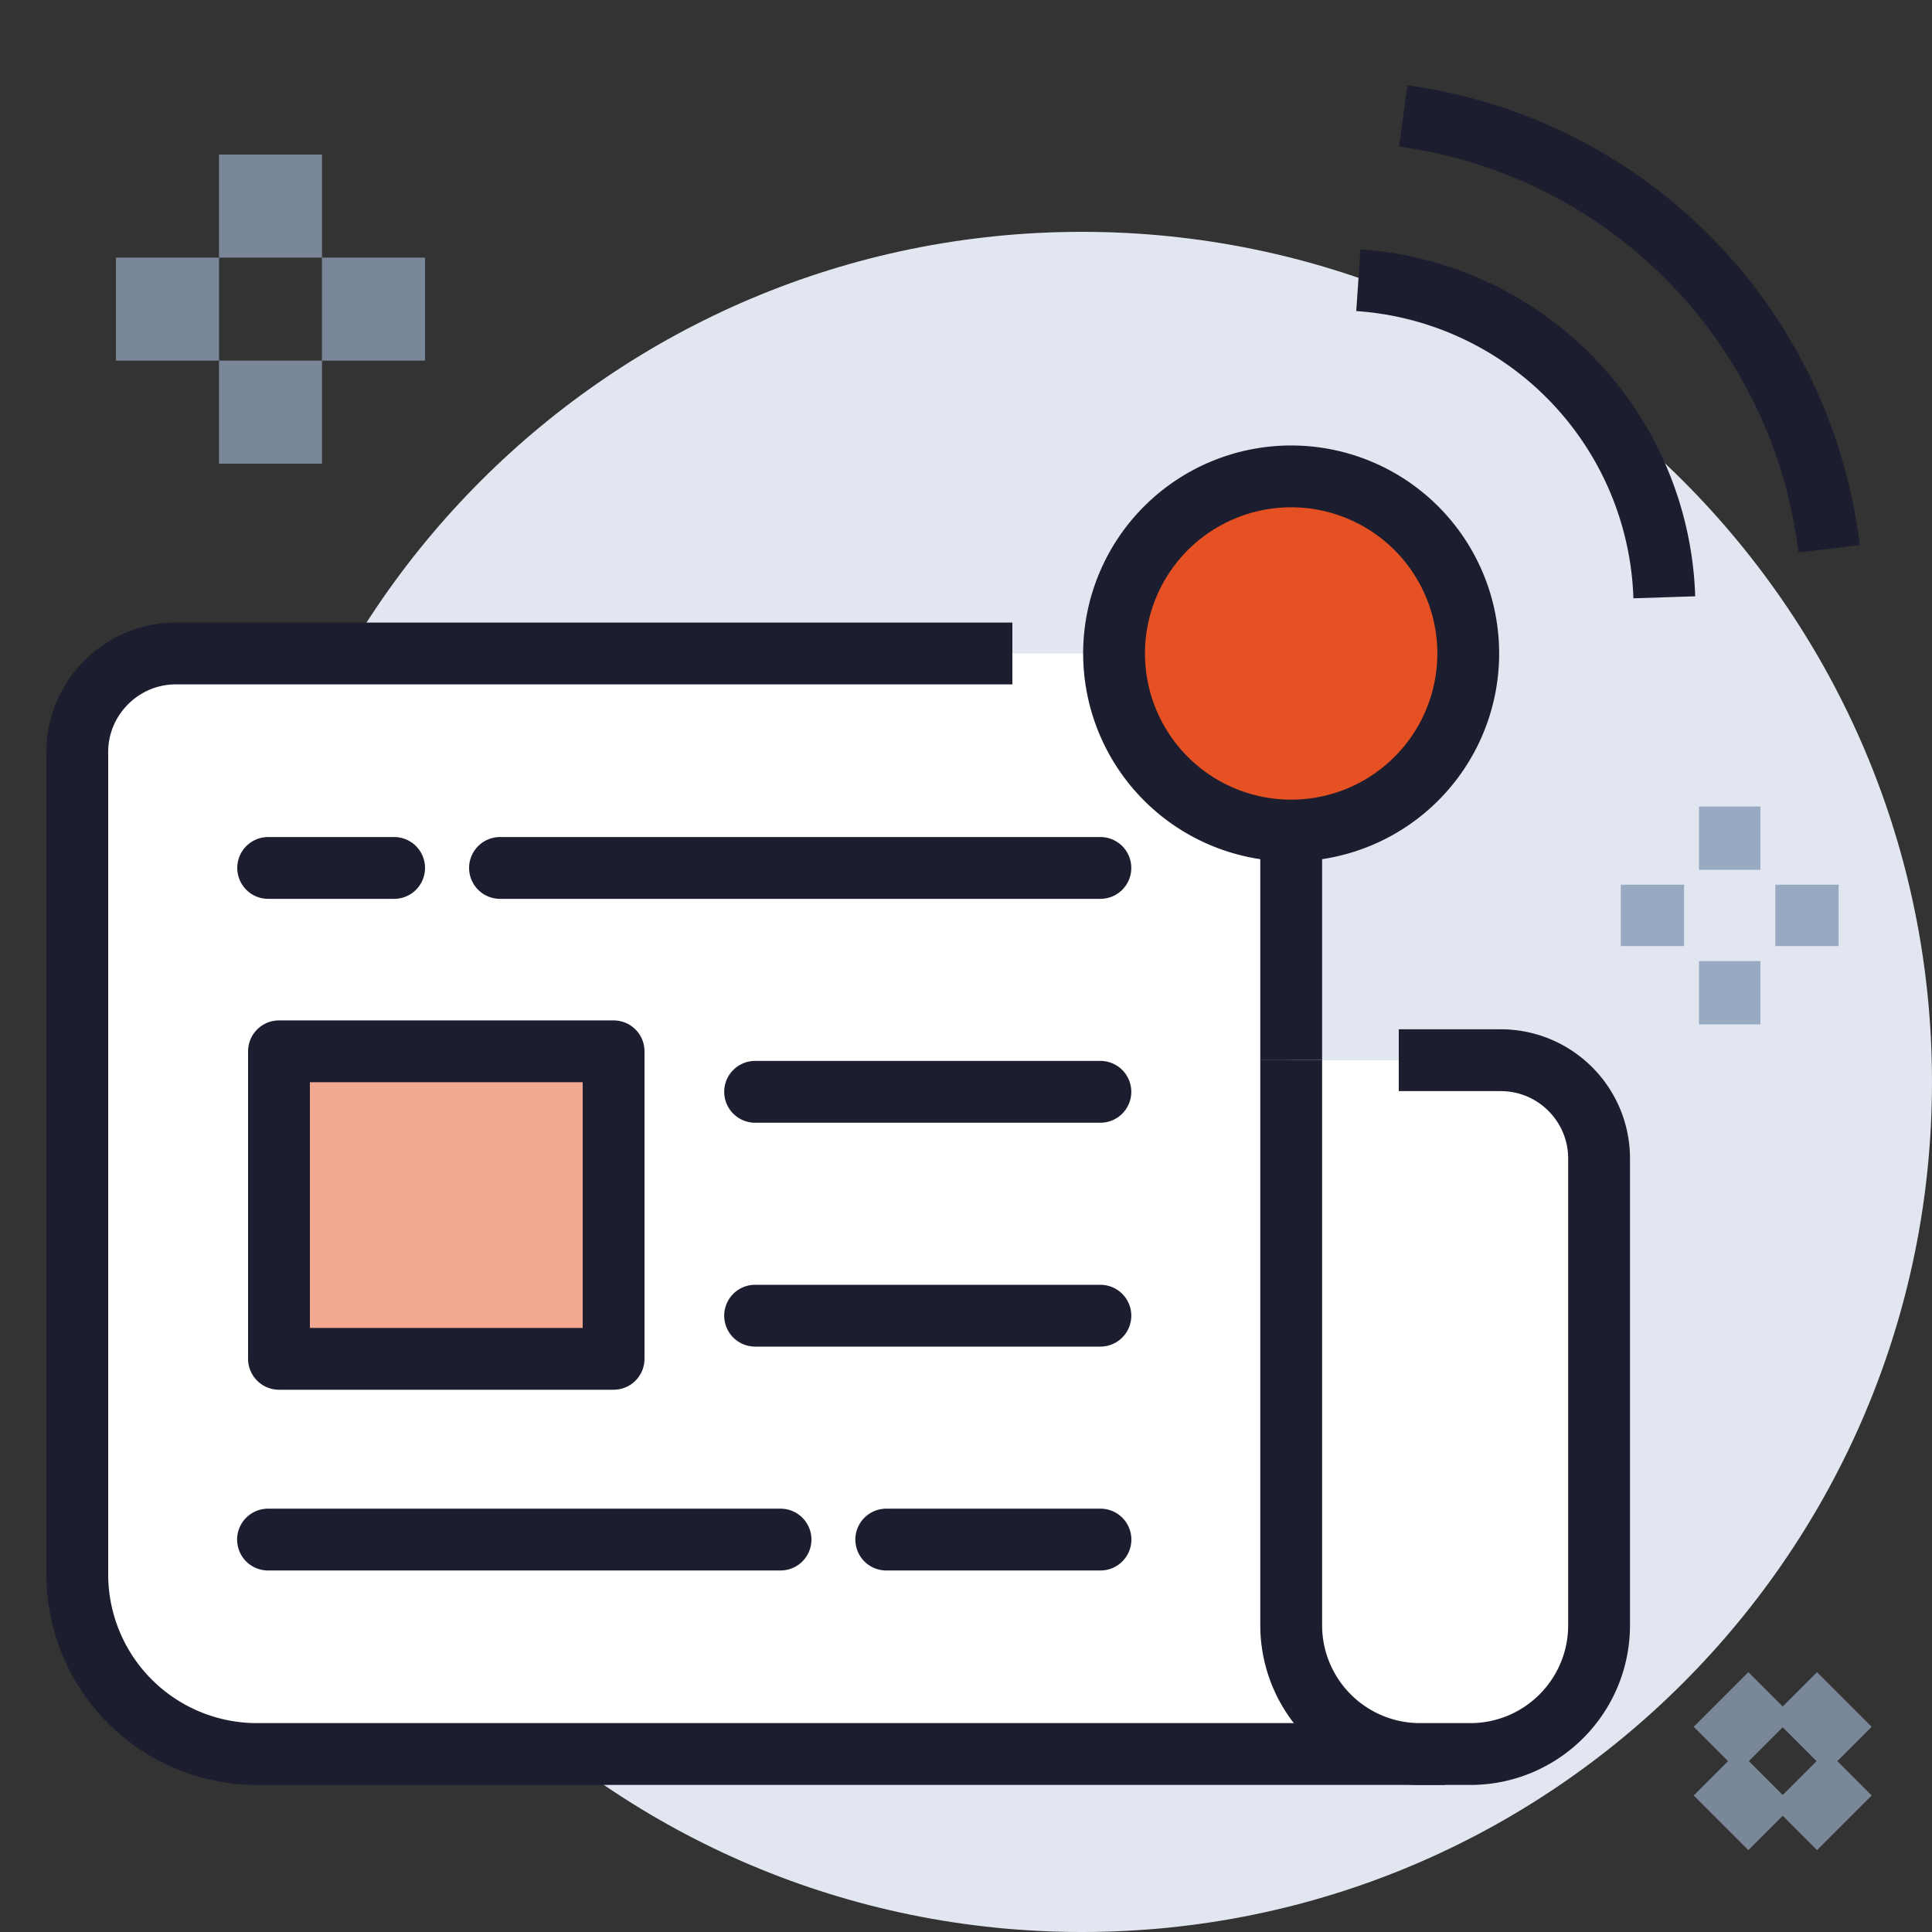 <svg xmlns="http://www.w3.org/2000/svg" width="25" height="25"><rect width="100%" height="100%" fill="#333333" stroke="none"/><g fill="none" fill-rule="evenodd"><path fill="#E1E6F0" d="M25 14c0 6.075-4.925 11-11 11S3 20.075 3 14 7.925 3 14 3s11 4.925 11 11"/><path fill="#FFF" d="M18.7 22.697H3.318A2.325 2.325 0 0 1 1 20.378V9.73c0-.7.573-1.274 1.274-1.274h13.158a1.28 1.28 0 0 1 1.276 1.276v3.987"/><path stroke="#1C1E2F" stroke-width=".8" d="M18.7 22.697H3.318A2.325 2.325 0 0 1 1 20.378V9.73c0-.7.573-1.274 1.274-1.274H13.1m2.332 0a1.28 1.28 0 0 1 1.276 1.276v3.987"/><path fill="#FFF" d="M19.025 22.697h-.65a1.667 1.667 0 0 1-1.667-1.668v-7.31h2.71c.704 0 1.274.57 1.274 1.273v6.037c0 .922-.746 1.668-1.667 1.668"/><path stroke="#1C1E2F" stroke-width=".8" d="M18.1 13.719h1.319c.703 0 1.273.57 1.273 1.273v6.037c0 .922-.746 1.668-1.667 1.668h-.65a1.667 1.667 0 0 1-1.667-1.668v-7.31"/><path fill="#F3A891" d="M3.61 17.583h4.33v-3.979H3.61z"/><path stroke="#1C1E2F" stroke-linecap="round" stroke-linejoin="round" stroke-width=".8" d="M3.61 17.583h4.33v-3.979H3.61zM6.47 11.231h7.769M3.47 11.231H5.1M3.468 19.922H10.1M11.468 19.922h2.772M9.771 17.025h4.468M9.771 14.128h4.468"/><path fill="#E65123" d="M18.999 8.456a2.291 2.291 0 1 1-4.583 0 2.291 2.291 0 0 1 4.583 0"/><path stroke="#1C1E2F" stroke-linejoin="round" stroke-width=".8" d="M18.999 8.456a2.291 2.291 0 1 1-4.583 0 2.291 2.291 0 0 1 4.583 0Z"/><path stroke="#1C1E2F" stroke-width=".8" d="M23.668 7.102a6.427 6.427 0 0 0-5.51-5.602M17.577 3.626a4.25 4.25 0 0 1 3.959 4.103"/><path stroke="#7A8798" d="m22.849 23.008-.579.579M23.866 21.991l-.579.579M22.849 22.57l-.579-.579M23.866 23.587l-.579-.579"/><path stroke="#98AAC1" stroke-width=".794" d="M22.382 12.436v.819M22.382 10.436v.819M21.792 11.845h-.819M23.792 11.845h-.819"/><path stroke="#7A8798" stroke-width="1.333" d="M5.5 4H4.166M2.834 4H1.5M3.5 4.666V6M3.5 2v1.334"/></g></svg>